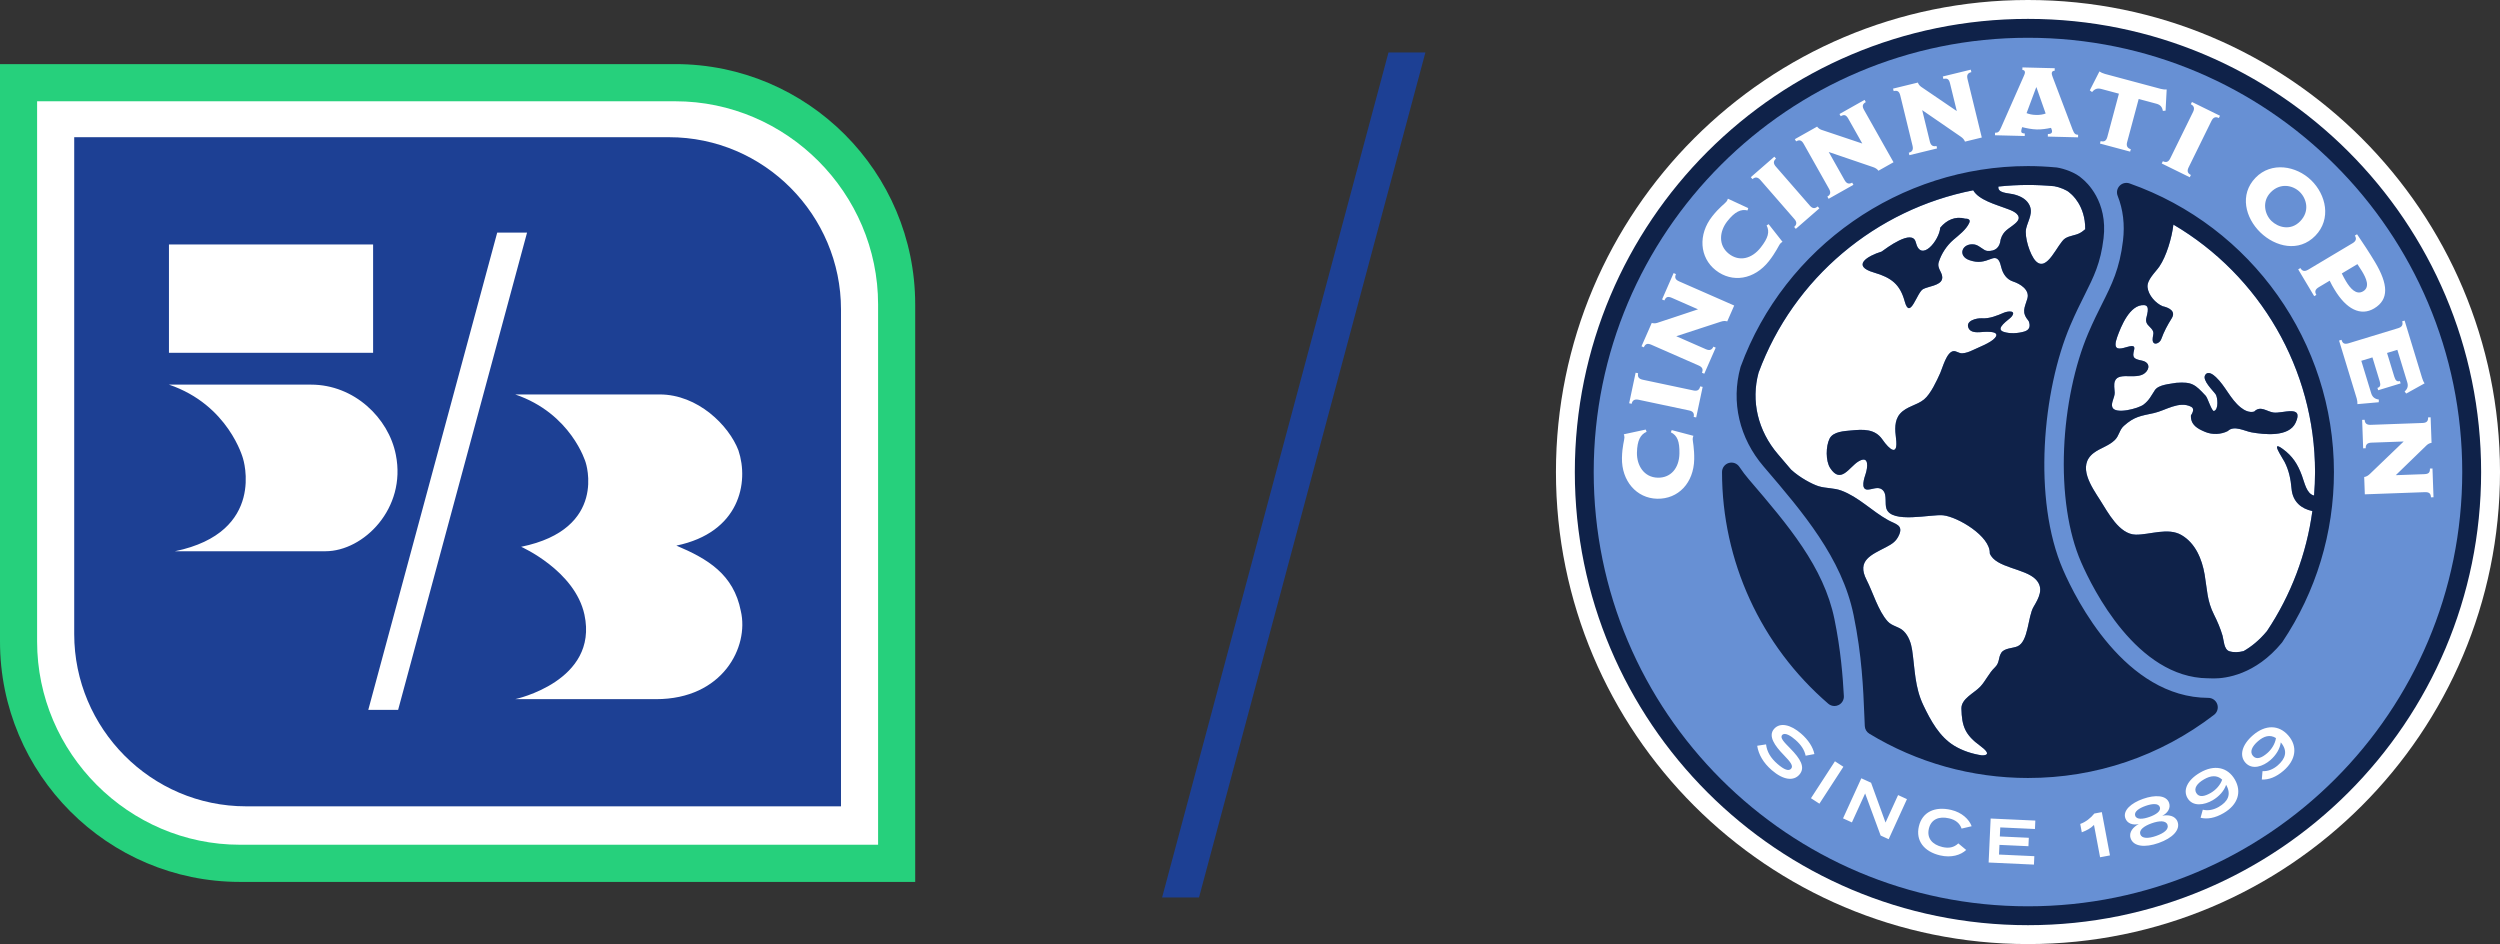 <?xml version="1.0" encoding="UTF-8"?>
<svg width="429px" height="162px" viewBox="0 0 429 162" version="1.1" xmlns="http://www.w3.org/2000/svg" xmlns:xlink="http://www.w3.org/1999/xlink">
    <rect x="0" y="0" width="429" height="162" fill="#333333" stroke="none"/>
    <title>Cincinnati-Open-Logos-Lockup</title>
    <g id="Page-1" stroke="none" stroke-width="1" fill="none" fill-rule="evenodd">
        <g id="Cincinnati-Open_Desktop" transform="translate(-818, -503)">
            <g id="Body-1" transform="translate(0, 422)">
                <g id="Cincinnati-Open-Logos-Lockup" transform="translate(818, 81)">
                    <g id="Group-15" transform="translate(267, 0)">
                        <path d="M162.001,81.001 C162.001,125.737 125.736,162.002 81,162.002 C36.265,162.002 0,125.737 0,81.001 C0,36.265 36.265,0 81,0 C125.736,0 162.001,36.265 162.001,81.001" id="Fill-1" fill="#FFFFFF"></path>
                        <path d="M158.761,81.001 C158.761,123.947 123.947,158.761 81,158.761 C38.054,158.761 3.24,123.947 3.24,81.001 C3.24,38.055 38.054,3.241 81,3.241 C123.947,3.241 158.761,38.055 158.761,81.001" id="Fill-3" fill="#0F2249"></path>
                        <path d="M155.521,81.001 C155.521,122.158 122.157,155.521 81.001,155.521 C39.844,155.521 6.48,122.158 6.48,81.001 C6.48,39.844 39.844,6.481 81.001,6.481 C122.157,6.481 155.521,39.844 155.521,81.001" id="Fill-5" fill="#6790D4"></path>
                        <path d="M149.112,84.455 L138.803,84.826 L138.696,81.854 C139.047,81.808 139.36,81.628 139.685,81.315 L145.471,75.76 L139.929,75.959 C139.224,75.984 138.933,76.297 138.955,76.918 L138.519,76.935 L138.343,72.048 L138.779,72.033 C138.801,72.637 139.115,72.928 139.82,72.903 L148.685,72.584 C149.407,72.558 149.684,72.295 149.659,71.624 L150.096,71.608 L150.254,75.991 C150.02,76.017 149.688,76.146 149.427,76.391 L144.115,81.541 L149.001,81.366 C149.774,81.338 150,81.078 149.976,80.406 L150.412,80.391 L150.59,85.327 L150.153,85.343 C150.131,84.721 149.868,84.428 149.112,84.455 L149.112,84.455 Z M137.534,69.35 C137.552,69.064 137.503,68.674 137.415,68.386 L134.383,58.44 L134.801,58.312 C134.992,58.939 135.311,59.122 136.034,58.902 L144.518,56.316 C145.209,56.106 145.389,55.717 145.213,55.138 L145.631,55.011 L148.633,64.861 C148.76,65.278 148.907,65.585 149.055,65.785 L145.902,67.537 L145.635,67.179 C146.13,66.73 146.285,66.261 146.09,65.618 L144.385,60.027 L142.617,60.566 L143.862,64.647 C144.072,65.338 144.359,65.531 144.826,65.389 L144.948,65.791 L141.092,66.966 L140.969,66.565 C141.435,66.423 141.571,66.118 141.355,65.411 L140.111,61.33 L138.199,61.913 L139.894,67.472 C140.1,68.146 140.532,68.471 141.21,68.563 L141.192,69.025 L137.534,69.35 Z M138.327,46.555 C138.129,46.223 137.839,45.77 137.535,45.325 L134.852,46.926 C135.04,47.342 135.413,48 135.568,48.259 C136.299,49.486 137.33,50.69 138.514,49.984 C139.754,49.245 139.016,47.709 138.327,46.555 L138.327,46.555 Z M133.593,49.671 C133.387,49.325 132.991,48.662 132.774,48.166 L130.927,49.267 C130.263,49.663 130.164,50.055 130.491,50.603 L130.116,50.826 L127.37,46.224 L127.746,46 C128.055,46.52 128.45,46.656 129.099,46.269 L136.703,41.733 C137.295,41.38 137.423,40.972 137.096,40.423 L137.471,40.199 C138.383,41.533 139.649,43.458 140.544,44.959 C142.816,48.768 142.988,51.385 140.405,52.925 C138.081,54.311 135.607,53.048 133.593,49.671 L133.593,49.671 Z M127.636,32.933 C126.406,31.74 124.25,31.357 122.647,33.008 C121.09,34.612 121.647,36.814 122.78,37.914 C123.914,39.014 126.062,39.67 127.712,37.97 C129.431,36.197 128.769,34.033 127.636,32.933 L127.636,32.933 Z M120.873,39.879 C118.317,37.399 117.246,33.387 120.054,30.493 C122.769,27.695 127.046,28.451 129.602,30.932 C132.158,33.412 133.1,37.58 130.316,40.45 C127.496,43.356 123.441,42.371 120.873,39.879 L120.873,39.879 Z M103.954,28.055 L104.147,27.663 C104.72,27.944 105.117,27.784 105.413,27.181 L109.331,19.204 C109.627,18.601 109.504,18.166 108.946,17.892 L109.139,17.5 L113.949,19.862 L113.756,20.254 C113.183,19.973 112.786,20.134 112.482,20.752 L108.564,28.728 C108.268,29.332 108.369,29.737 108.957,30.025 L108.764,30.417 L103.954,28.055 Z M104.146,19.035 C104.036,18.344 103.7,17.976 103.051,17.802 L99.999,16.985 L98.011,24.403 C97.837,25.052 98.079,25.447 98.647,25.6 L98.534,26.021 L93.356,24.634 L93.469,24.212 C94.102,24.382 94.44,24.16 94.619,23.494 L96.606,16.075 L93.587,15.267 C92.905,15.084 92.442,15.256 92.001,15.799 L91.61,15.502 L93.262,12.257 C93.496,12.424 93.82,12.58 94.209,12.685 L103.786,15.25 C104.176,15.355 104.518,15.377 104.803,15.349 L104.612,18.986 L104.146,19.035 Z M82.451,14.971 L82.417,14.97 L80.759,19.415 C81.243,19.595 81.677,19.706 82.381,19.724 C83.02,19.741 83.577,19.653 84.034,19.48 L82.451,14.971 Z M84.405,23.438 L84.417,23.001 C84.87,23.012 85.126,22.868 85.132,22.582 C85.136,22.431 85.106,22.295 85.027,22.109 L84.947,21.94 C84.187,22.105 83.327,22.235 82.521,22.214 C81.664,22.193 80.711,22.001 80.01,21.815 L79.937,22.032 C79.882,22.232 79.845,22.399 79.841,22.517 C79.834,22.802 80.051,22.892 80.453,22.901 L80.443,23.338 L75.338,23.21 L75.349,22.774 C75.903,22.788 76.076,22.591 76.361,21.942 L80.263,13.102 C80.404,12.803 80.477,12.586 80.48,12.469 C80.488,12.167 80.341,12.012 80.038,12.004 L80.049,11.567 L85.59,11.707 L85.579,12.143 C85.26,12.135 85.088,12.299 85.081,12.584 C85.077,12.769 85.186,13.074 85.249,13.243 L88.669,22.268 C88.938,22.946 89.134,23.12 89.605,23.131 L89.594,23.567 L84.405,23.438 Z M70.629,13.577 L73.075,23.599 L70.185,24.304 C70.069,23.969 69.83,23.699 69.457,23.444 L62.848,18.899 L64.162,24.287 C64.329,24.972 64.694,25.194 65.299,25.046 L65.402,25.471 L60.652,26.63 L60.548,26.206 C61.136,26.063 61.358,25.697 61.191,25.012 L59.089,16.392 C58.917,15.691 58.604,15.472 57.952,15.632 L57.848,15.208 L62.108,14.168 C62.18,14.393 62.375,14.692 62.666,14.896 L68.785,19.06 L67.625,14.309 C67.442,13.559 67.142,13.39 66.489,13.549 L66.385,13.124 L71.185,11.954 L71.288,12.378 C70.684,12.526 70.45,12.842 70.629,13.577 L70.629,13.577 Z M52.863,18.852 L57.928,27.841 L55.337,29.3 C55.134,29.01 54.831,28.814 54.402,28.67 L46.81,26.081 L49.532,30.913 C49.879,31.527 50.291,31.643 50.833,31.337 L51.047,31.718 L46.787,34.118 L46.573,33.737 C47.1,33.441 47.215,33.029 46.868,32.414 L42.513,24.684 C42.158,24.055 41.798,23.93 41.213,24.26 L40.998,23.879 L44.819,21.726 C44.949,21.922 45.217,22.157 45.553,22.276 L52.57,24.63 L50.169,20.37 C49.79,19.696 49.454,19.616 48.869,19.945 L48.655,19.565 L52.958,17.14 L53.173,17.52 C52.631,17.825 52.492,18.193 52.863,18.852 L52.863,18.852 Z M41.161,39.274 L40.874,38.945 C41.355,38.526 41.361,38.098 40.919,37.591 L35.084,30.888 C34.642,30.381 34.193,30.326 33.725,30.734 L33.438,30.405 L37.48,26.886 L37.767,27.215 C37.285,27.634 37.279,28.063 37.731,28.582 L43.568,35.285 C44.009,35.792 44.422,35.856 44.915,35.426 L45.202,35.755 L41.161,39.274 Z M38.878,41.495 C38.766,41.557 38.589,41.674 38.443,41.858 C38.277,42.07 37.689,43.36 36.556,44.799 C34.052,47.981 30.263,48.612 27.411,46.368 C24.639,44.185 24.361,40.246 26.813,37.13 C28.039,35.572 28.961,34.972 29.252,34.603 C29.397,34.418 29.479,34.205 29.502,34.094 L32.997,35.712 L32.877,36.109 C31.743,35.837 30.69,36.334 29.402,37.97 C28.051,39.687 27.81,42.085 29.672,43.549 C31.427,44.932 33.583,44.447 35.131,42.481 C36.42,40.843 36.71,39.767 36.151,38.686 L36.495,38.466 L38.878,41.495 Z M21.145,48.286 L30.589,52.429 L29.394,55.152 C29.058,55.041 28.698,55.066 28.269,55.208 L20.648,57.697 L25.724,59.923 C26.37,60.207 26.768,60.052 27.018,59.482 L27.417,59.658 L25.454,64.134 L25.054,63.958 C25.297,63.405 25.142,63.006 24.496,62.723 L16.375,59.16 C15.713,58.87 15.351,58.986 15.081,59.601 L14.681,59.426 L16.442,55.412 C16.664,55.491 17.019,55.518 17.36,55.411 L24.38,53.08 L19.904,51.117 C19.196,50.806 18.879,50.942 18.609,51.557 L18.21,51.382 L20.193,46.86 L20.594,47.035 C20.344,47.604 20.453,47.982 21.145,48.286 L21.145,48.286 Z M24.066,71.635 L23.639,71.545 C23.772,70.92 23.519,70.575 22.862,70.436 L14.168,68.595 C13.511,68.457 13.119,68.683 12.99,69.291 L12.563,69.2 L13.673,63.958 L14.1,64.048 C13.968,64.672 14.221,65.018 14.895,65.161 L23.588,67.001 C24.246,67.141 24.614,66.943 24.749,66.303 L25.176,66.393 L24.066,71.635 Z M23.591,74.787 C23.538,74.904 23.466,75.104 23.462,75.339 C23.456,75.608 23.763,76.992 23.726,78.823 C23.642,82.872 20.996,85.658 17.367,85.583 C13.839,85.51 11.245,82.532 11.327,78.567 C11.368,76.585 11.742,75.55 11.752,75.08 C11.757,74.844 11.694,74.625 11.646,74.523 L15.411,73.71 L15.554,74.1 C14.486,74.565 13.943,75.595 13.9,77.679 C13.855,79.863 15.107,81.922 17.475,81.972 C19.71,82.018 21.14,80.334 21.191,77.83 C21.234,75.747 20.819,74.713 19.721,74.186 L19.863,73.803 L23.591,74.787 Z" id="Fill-7" fill="#FFFFFF"></path>
                        <path d="M122.065,129.237 C122.801,128.601 123.423,127.62 123.554,126.65 C122.514,125.993 121.472,126.324 120.476,127.185 C119.43,128.09 119.01,129.025 119.611,129.719 C120.226,130.429 121.134,130.043 122.065,129.237 L122.065,129.237 Z M125.683,126.221 C127.294,128.083 127.005,130.39 124.857,132.249 C123.567,133.365 122.286,133.832 121.127,133.764 L121.245,132.333 C122.199,132.378 123.099,132 123.859,131.342 C125.157,130.218 125.666,128.892 124.381,127.391 C124.267,128.447 123.563,129.599 122.608,130.425 C121.358,131.507 119.463,132.204 118.29,130.849 C117.272,129.673 117.664,127.848 119.599,126.173 C121.747,124.314 124.071,124.359 125.683,126.221 L125.683,126.221 Z M112.38,136.055 C113.221,135.566 114.014,134.718 114.324,133.788 C113.424,132.95 112.338,133.08 111.199,133.743 C110.004,134.438 109.417,135.278 109.879,136.073 C110.352,136.884 111.316,136.674 112.38,136.055 L112.38,136.055 Z M116.496,133.763 C117.733,135.892 117.021,138.105 114.565,139.533 C113.089,140.391 111.743,140.611 110.617,140.328 L110.999,138.945 C111.928,139.167 112.883,138.961 113.752,138.456 C115.236,137.593 115.983,136.384 114.999,134.67 C114.69,135.687 113.785,136.688 112.693,137.323 C111.264,138.153 109.272,138.487 108.37,136.937 C107.588,135.592 108.312,133.872 110.526,132.585 C112.981,131.157 115.257,131.633 116.496,133.763 L116.496,133.763 Z M104.942,141.531 C104.676,140.778 103.563,140.805 102.229,141.276 C100.896,141.748 100.013,142.426 100.279,143.179 C100.542,143.923 101.662,143.916 102.996,143.445 C104.329,142.974 105.219,142.316 104.942,141.531 L104.942,141.531 Z M101.844,140.187 C102.974,139.788 103.872,139.184 103.627,138.492 C103.382,137.8 102.304,137.894 101.175,138.293 C100.054,138.689 99.157,139.293 99.402,139.985 C99.647,140.677 100.725,140.583 101.844,140.187 L101.844,140.187 Z M106.678,141.032 C107.167,142.417 105.796,143.818 103.424,144.656 C101.052,145.495 99.114,145.263 98.625,143.878 C98.24,142.789 99.098,141.879 100.018,141.405 C99.005,141.648 98.029,141.318 97.709,140.411 C97.241,139.088 98.69,137.808 100.747,137.082 C102.804,136.355 104.745,136.436 105.212,137.76 C105.532,138.666 104.971,139.54 104.04,139.983 C105.043,139.778 106.293,139.943 106.678,141.032 L106.678,141.032 Z M92.329,141.558 C91.789,142.132 91.049,142.524 90.236,142.82 L89.968,141.387 C90.896,141.069 91.804,140.349 92.389,139.602 L93.673,139.361 L95.071,146.788 L93.373,147.107 L92.329,141.558 Z M82.091,146.92 L82.025,148.365 L74.249,148.008 L74.595,140.459 L82.263,140.811 L82.197,142.256 L76.244,141.983 L76.172,143.536 L81.145,143.764 L81.078,145.209 L76.106,144.981 L76.03,146.642 L82.091,146.92 Z M69.046,144.726 L70.4,145.854 C69.461,146.732 67.845,147.239 65.921,146.787 C63.157,146.137 61.704,144.253 62.279,141.804 C62.855,139.355 64.996,138.317 67.834,138.984 C69.684,139.42 70.903,140.604 71.336,141.782 L69.61,142.186 C69.278,141.243 68.565,140.687 67.472,140.43 C65.728,140.02 64.373,140.589 63.993,142.207 C63.612,143.826 64.571,144.939 66.316,145.349 C67.408,145.606 68.302,145.439 69.046,144.726 L69.046,144.726 Z M60.234,137.13 L57.094,144.006 L55.718,143.378 L53.057,136.155 L50.787,141.126 L49.265,140.431 L52.404,133.554 L54.075,134.317 L56.558,141.15 L58.712,136.434 L60.234,137.13 Z M43.761,136.974 L47.876,130.636 L49.325,131.576 L45.21,137.915 L43.761,136.974 Z M41.776,132.925 C40.799,134.051 39.051,133.907 37.028,132.152 C35.585,130.899 34.764,129.473 34.535,127.973 L36.057,127.734 C36.199,128.988 36.843,130.075 38.009,131.087 C39.167,132.092 39.946,132.381 40.356,131.908 C40.767,131.435 40.293,130.795 39.078,129.542 C37.567,127.988 36.362,126.312 37.423,125.088 C38.456,123.898 40.295,124.349 42.057,125.877 C43.305,126.96 44.113,128.204 44.351,129.398 L42.847,129.68 C42.636,128.654 42.032,127.785 41.109,126.971 C40.341,126.29 39.274,125.608 38.821,126.13 C38.397,126.62 39.17,127.376 40.226,128.45 C41.918,130.175 42.866,131.669 41.776,132.925 L41.776,132.925 Z" id="Fill-9" fill="#FFFFFF"></path>
                        <path d="M54.579,46.77 C57.564,47.64 59.051,48.797 59.848,51.717 C60.757,55.046 61.913,50.215 62.992,49.616 C63.838,49.146 65.929,49.008 66.241,47.945 C66.559,46.868 65.316,46.175 65.686,44.981 C66.132,43.542 67.065,42.135 68.187,41.166 C69.119,40.361 70.404,39.411 70.925,38.247 C71.189,37.659 70.698,37.497 70.193,37.521 C68.517,37.052 67.011,37.775 65.943,39.074 C65.806,41.222 62.623,45.162 61.746,41.57 C61.167,39.194 56.661,42.621 55.885,43.173 C53.429,43.924 50.657,45.626 54.579,46.77 M45.083,83.44 C44.011,83.115 41.818,81.954 40.343,80.579 C39.658,79.77 38.971,78.964 38.285,78.163 L38.094,77.941 C34.658,73.924 33.448,68.829 34.769,63.953 C40.774,47.675 54.958,35.913 71.605,32.652 C72.548,34.323 75.563,35.118 77.052,35.695 C77.738,35.961 79.268,36.392 79.405,37.284 C79.473,37.722 79.099,38.104 78.798,38.363 C77.664,39.339 76.783,39.533 76.312,41.096 C76.173,42.459 75.416,43.151 74.026,43.059 C73.371,43.017 72.638,42.062 71.781,41.947 C69.664,41.661 68.848,43.944 70.988,44.657 C72.514,45.164 73.365,44.92 74.764,44.39 C75.946,43.943 76.199,44.987 76.426,45.896 C76.699,46.995 77.35,47.955 78.466,48.314 C79.639,48.691 81.343,49.721 80.897,51.237 C80.418,52.866 79.839,53.553 81.132,55.11 C81.457,55.947 81.296,56.61 80.39,56.885 C79.314,57.212 77.895,57.307 76.817,56.941 C75.221,56.401 77.754,54.854 78.144,54.386 C79.125,53.213 77.546,53.366 76.864,53.663 C75.717,54.161 74.387,54.71 73.106,54.62 C72.224,54.558 70.11,55.035 70.852,56.397 C71.206,57.045 72.175,57.044 72.801,56.999 C73.144,56.975 76.519,56.598 75.333,57.993 C74.621,58.832 72.486,59.622 71.476,60.108 C70.933,60.371 70.342,60.588 69.735,60.627 C69.164,60.662 68.707,60.204 68.226,60.254 C67.044,60.375 66.345,63.118 65.961,63.976 C65.358,65.322 64.324,67.59 63.172,68.541 C61.93,69.567 60.16,69.723 59.044,71.004 C58.039,72.157 58.178,73.809 58.356,75.22 C58.759,78.421 57.253,77.202 56.014,75.41 C54.735,73.562 52.72,73.668 50.676,73.865 C49.509,73.977 47.572,74.038 46.954,75.272 C46.302,76.575 46.267,79.09 47.056,80.311 C48.892,83.148 50.33,80.141 51.894,79.19 C53.838,78.007 53.466,80.315 53.161,81.261 C52.95,81.917 52.164,84.08 53.536,84.013 C54.466,83.968 55.467,83.308 56.228,84.271 C56.781,84.972 56.426,86.416 56.707,87.267 C57.578,89.909 64.375,88.205 66.438,88.424 C68.938,88.691 74.561,92.005 74.445,94.959 C75.435,97.475 80.524,97.507 82.36,99.447 C83.803,100.973 82.842,102.645 81.948,104.158 C80.976,105.806 81.088,110.077 79.218,110.905 C78.408,111.263 76.934,111.189 76.408,112.04 C75.86,112.927 76.192,113.707 75.291,114.561 C74.316,115.486 73.744,116.843 72.801,117.846 C71.77,118.941 69.541,119.893 69.579,121.589 C69.648,124.662 70.227,126.114 72.843,128.017 C73.59,128.56 74.842,129.641 73.072,129.62 C71.418,129.364 69.786,128.841 68.348,127.971 C65.809,126.433 64.301,123.641 63.053,121.033 C61.554,117.9 61.612,114.859 61.123,111.548 C60.95,110.378 60.534,109.163 59.681,108.31 C58.874,107.503 57.69,107.481 56.915,106.621 C55.297,104.824 54.396,101.636 53.297,99.499 C51.576,96.15 54.124,95.212 56.69,93.869 C57.739,93.32 58.418,92.863 58.89,91.774 C59.62,90.086 58.261,89.951 57.009,89.258 C54.237,87.728 51.949,85.281 48.962,84.181 C47.682,83.709 46.354,83.824 45.083,83.44 M122.01,108.296 C126.163,102.07 128.803,95.049 129.803,87.697 C127.953,87.309 126.426,86.149 126.23,83.858 C126.093,82.252 125.78,80.711 125.035,79.264 C124.642,78.5 122.499,75.414 124.731,77.049 C126.416,78.281 127.268,79.629 128.002,81.593 C128.466,82.833 128.8,84.747 130.093,85.037 C130.202,83.699 130.262,82.354 130.262,81.001 C130.262,63.345 120.792,47.267 105.956,38.538 C105.685,40.839 104.754,43.962 103.548,45.733 C102.879,46.716 101.373,48.02 101.521,49.314 C101.677,50.672 102.881,52.02 104.103,52.549 C105.149,52.776 106.437,53.372 105.668,54.613 C104.898,55.859 104.371,56.824 103.864,58.207 C103.574,58.997 102.364,59.399 102.392,58.232 C102.412,57.41 102.789,57.098 102.17,56.379 C101.735,55.872 101.281,55.645 101.265,54.916 C101.25,54.344 102.147,52.419 100.925,52.356 C98.463,52.228 96.946,56.051 96.306,57.852 C94.831,62.007 99.744,57.914 99.213,60.038 C98.891,61.326 99.051,61.582 100.556,61.88 C101.576,62.083 102.019,62.859 101.35,63.727 C100.014,65.46 96.616,63.642 95.924,65.38 C95.681,65.992 95.866,66.737 95.881,67.373 C95.901,68.207 95.202,69.128 95.472,69.87 C95.943,71.169 99.957,70.107 100.846,69.421 C101.838,68.657 102.132,67.919 102.771,66.959 C103.43,65.972 105.425,65.895 106.455,65.691 C109.175,65.496 109.687,65.979 111.506,67.928 C111.843,68.289 112.541,70.636 112.922,70.525 C113.757,70.288 113.546,68.163 113.214,67.675 C112.792,67.052 110.85,65.259 111.407,64.361 C111.897,63.573 112.79,64.281 113.255,64.718 C114.898,66.263 115.708,68.473 117.491,69.909 C118.141,70.433 118.964,70.852 119.817,70.629 C120.896,69.54 121.954,70.618 123.117,70.789 C124.648,71.014 128.401,69.363 126.926,72.541 C125.761,75.056 121.552,74.571 119.369,74.192 C118.2,73.989 116.351,72.914 115.292,73.966 C114.121,74.57 112.622,74.627 111.411,74.117 C110.099,73.566 108.915,72.939 108.96,71.306 C109.236,70.872 109.638,70.122 108.999,69.797 C106.928,68.738 104.564,70.455 102.624,70.879 C100.313,71.383 99.264,71.464 97.455,73.08 C96.675,73.776 96.653,74.779 95.897,75.513 C94.85,76.535 93.437,76.859 92.297,77.714 C89.348,79.93 91.938,83.561 93.394,85.844 C94.722,87.926 96.674,91.717 99.506,91.748 C101.94,91.775 105.029,90.472 107.339,91.815 C109.746,93.215 110.865,95.957 111.315,98.584 C111.758,101.176 111.712,103.072 112.917,105.461 C113.504,106.625 114.016,107.819 114.386,109.072 C114.609,109.826 114.604,111.457 115.56,111.755 C116.312,111.989 117.155,111.947 118.004,111.728 C119.287,110.999 120.666,109.914 122.01,108.296 M85.533,31.955 C86.451,32.11 87.716,32.643 88.116,33.045 C88.167,33.097 88.235,33.155 88.293,33.199 C88.407,33.286 90.864,35.231 90.824,39.335 C90.542,39.561 90.27,39.801 89.895,39.999 C89.1,40.42 88.167,40.422 87.392,40.904 C86.079,41.718 84.305,46.881 82.313,44.777 C81.345,43.756 80.35,40.608 80.691,39.188 C81.037,37.749 82.007,36.466 81.148,35.006 C80.578,34.036 79.462,33.553 78.41,33.319 C77.508,33.118 75.743,33.13 75.928,32.011 C77.602,31.837 79.294,31.74 81,31.74 C82.465,31.74 83.947,31.81 85.533,31.955" id="Fill-11" fill="#FFFFFF"></path>
                        <path d="M40.343,80.579 C41.818,81.954 44.01,83.115 45.083,83.44 C46.354,83.823 47.682,83.709 48.962,84.181 C51.949,85.281 54.237,87.728 57.008,89.259 C58.261,89.951 59.621,90.086 58.889,91.773 C58.418,92.863 57.739,93.32 56.69,93.869 C54.124,95.213 51.576,96.15 53.297,99.498 C54.396,101.637 55.297,104.824 56.915,106.62 C57.689,107.481 58.874,107.503 59.681,108.31 C60.534,109.163 60.95,110.378 61.123,111.548 C61.612,114.86 61.554,117.9 63.053,121.033 C64.301,123.641 65.809,126.434 68.348,127.971 C69.786,128.841 71.417,129.364 73.073,129.62 C74.842,129.641 73.59,128.561 72.843,128.018 C70.227,126.115 69.648,124.662 69.579,121.589 C69.541,119.893 71.771,118.941 72.802,117.845 C73.744,116.843 74.315,115.486 75.29,114.562 C76.192,113.707 75.86,112.927 76.408,112.04 C76.934,111.189 78.408,111.264 79.218,110.905 C81.088,110.076 80.976,105.806 81.949,104.157 C82.841,102.645 83.804,100.973 82.36,99.447 C80.524,97.507 75.435,97.475 74.445,94.959 C74.561,92.004 68.938,88.691 66.438,88.424 C64.376,88.205 57.578,89.91 56.706,87.267 C56.426,86.417 56.781,84.972 56.228,84.271 C55.467,83.308 54.466,83.968 53.536,84.014 C52.163,84.08 52.95,81.917 53.161,81.261 C53.466,80.316 53.838,78.007 51.894,79.19 C50.33,80.142 48.892,83.148 47.056,80.311 C46.266,79.09 46.302,76.575 46.955,75.272 C47.572,74.039 49.509,73.977 50.676,73.865 C52.721,73.668 54.735,73.562 56.013,75.41 C57.254,77.202 58.759,78.42 58.355,75.22 C58.178,73.809 58.038,72.157 59.043,71.004 C60.16,69.723 61.93,69.567 63.172,68.542 C64.324,67.59 65.357,65.322 65.961,63.976 C66.346,63.118 67.043,60.375 68.226,60.254 C68.707,60.204 69.164,60.663 69.734,60.627 C70.342,60.589 70.933,60.37 71.476,60.109 C72.485,59.622 74.621,58.831 75.333,57.993 C76.519,56.598 73.145,56.975 72.801,56.999 C72.176,57.043 71.206,57.045 70.853,56.397 C70.11,55.035 72.224,54.558 73.106,54.62 C74.387,54.711 75.717,54.162 76.864,53.663 C77.546,53.366 79.126,53.214 78.145,54.386 C77.754,54.853 75.221,56.401 76.817,56.941 C77.895,57.307 79.313,57.212 80.39,56.886 C81.296,56.61 81.457,55.947 81.131,55.11 C79.838,53.553 80.418,52.866 80.897,51.238 C81.343,49.721 79.639,48.691 78.466,48.314 C77.35,47.955 76.7,46.995 76.426,45.896 C76.199,44.988 75.946,43.942 74.764,44.391 C73.364,44.92 72.514,45.165 70.988,44.656 C68.848,43.944 69.664,41.661 71.782,41.947 C72.638,42.063 73.371,43.017 74.026,43.06 C75.416,43.15 76.173,42.459 76.312,41.096 C76.783,39.533 77.663,39.339 78.798,38.363 C79.099,38.104 79.473,37.722 79.405,37.284 C79.268,36.392 77.738,35.961 77.053,35.695 C75.563,35.118 72.548,34.323 71.605,32.652 C54.957,35.913 40.774,47.674 34.769,63.953 C33.447,68.829 34.658,73.924 38.094,77.941 L38.285,78.164 C38.97,78.965 39.657,79.77 40.343,80.579 M88.116,33.045 C87.716,32.643 86.451,32.111 85.533,31.955 C83.948,31.81 82.465,31.74 81.001,31.74 C79.294,31.74 77.603,31.837 75.929,32.012 C75.743,33.13 77.507,33.118 78.41,33.319 C79.462,33.553 80.578,34.036 81.148,35.006 C82.007,36.466 81.037,37.749 80.691,39.189 C80.35,40.609 81.345,43.756 82.313,44.776 C84.305,46.881 86.079,41.718 87.392,40.904 C88.168,40.422 89.101,40.42 89.895,39.999 C90.27,39.801 90.542,39.561 90.824,39.335 C90.864,35.231 88.406,33.287 88.293,33.199 C88.235,33.155 88.167,33.097 88.116,33.045 M113.485,120.856 C113.707,121.513 113.487,122.239 112.938,122.66 C103.699,129.753 92.656,133.502 81.001,133.502 C71.374,133.502 61.959,130.873 53.775,125.9 C53.313,125.62 53.022,125.129 52.998,124.59 C52.971,124.007 52.947,123.402 52.921,122.774 C52.737,118.21 52.507,112.529 51.078,105.548 C49.073,95.756 42.337,87.883 35.823,80.27 L35.632,80.046 C31.47,75.182 30.023,68.979 31.663,63.028 L31.704,62.9 C39.262,42.324 59.073,28.499 81.001,28.499 C82.582,28.499 84.181,28.576 85.887,28.734 L85.991,28.747 C87.118,28.924 89.177,29.584 90.333,30.682 C91.04,31.252 94.726,34.554 93.971,40.884 C93.464,45.142 92.309,47.448 90.712,50.638 C89.987,52.083 89.167,53.722 88.261,55.845 C83.515,66.957 81.757,85.685 87.029,97.79 C89.269,102.933 97.686,119.719 111.955,119.755 C112.648,119.757 113.263,120.2 113.485,120.856 M118.005,111.728 C119.287,110.999 120.666,109.914 122.01,108.296 C126.163,102.069 128.803,95.049 129.803,87.697 C127.953,87.309 126.426,86.148 126.23,83.859 C126.093,82.251 125.78,80.711 125.035,79.264 C124.642,78.5 122.499,75.415 124.731,77.049 C126.415,78.281 127.269,79.629 128.002,81.593 C128.466,82.833 128.8,84.747 130.093,85.037 C130.202,83.699 130.262,82.354 130.262,81.001 C130.262,63.345 120.792,47.267 105.956,38.538 C105.685,40.84 104.754,43.963 103.549,45.733 C102.879,46.716 101.374,48.019 101.521,49.315 C101.677,50.671 102.88,52.02 104.103,52.549 C105.149,52.776 106.437,53.371 105.669,54.613 C104.899,55.859 104.371,56.824 103.864,58.207 C103.574,58.997 102.364,59.399 102.392,58.231 C102.412,57.41 102.789,57.097 102.17,56.379 C101.734,55.872 101.281,55.645 101.264,54.916 C101.251,54.344 102.147,52.419 100.925,52.356 C98.462,52.228 96.946,56.05 96.306,57.852 C94.831,62.007 99.745,57.914 99.212,60.039 C98.89,61.326 99.051,61.582 100.555,61.88 C101.576,62.083 102.019,62.859 101.35,63.727 C100.014,65.46 96.616,63.642 95.924,65.38 C95.68,65.992 95.866,66.737 95.881,67.372 C95.901,68.208 95.203,69.127 95.472,69.87 C95.943,71.169 99.956,70.107 100.846,69.421 C101.837,68.656 102.131,67.918 102.772,66.959 C103.43,65.971 105.425,65.895 106.455,65.691 C109.175,65.496 109.687,65.979 111.505,67.927 C111.843,68.289 112.54,70.636 112.923,70.525 C113.757,70.288 113.546,68.163 113.214,67.675 C112.792,67.052 110.851,65.259 111.407,64.361 C111.897,63.573 112.79,64.281 113.255,64.718 C114.898,66.263 115.708,68.473 117.49,69.909 C118.141,70.434 118.963,70.852 119.818,70.629 C120.896,69.541 121.954,70.618 123.118,70.789 C124.648,71.014 128.401,69.364 126.927,72.541 C125.76,75.056 121.552,74.571 119.369,74.192 C118.201,73.989 116.352,72.914 115.292,73.967 C114.121,74.57 112.623,74.627 111.411,74.117 C110.1,73.566 108.915,72.939 108.96,71.305 C109.236,70.872 109.638,70.122 108.999,69.796 C106.929,68.739 104.563,70.455 102.624,70.879 C100.313,71.383 99.264,71.464 97.454,73.08 C96.676,73.776 96.653,74.779 95.897,75.514 C94.85,76.535 93.436,76.86 92.297,77.715 C89.348,79.93 91.937,83.561 93.394,85.844 C94.722,87.926 96.674,91.717 99.505,91.748 C101.939,91.775 105.029,90.472 107.338,91.815 C109.747,93.215 110.865,95.957 111.315,98.584 C111.757,101.175 111.712,103.071 112.917,105.461 C113.504,106.625 114.016,107.819 114.386,109.072 C114.609,109.826 114.604,111.457 115.56,111.755 C116.312,111.989 117.155,111.947 118.005,111.728 M124.657,110.166 L124.562,110.294 C120.011,115.822 114.899,116.419 112.912,116.419 C112.689,116.419 112.517,116.412 112.404,116.407 C112.221,116.399 112.099,116.396 112.026,116.396 L111.862,116.396 C99.68,116.267 92.133,101.094 90.11,96.448 C87.916,91.411 86.882,84.497 87.2,76.98 C87.499,69.863 89.012,62.641 91.35,57.165 C92.226,55.114 93.017,53.536 93.715,52.143 C95.4,48.781 96.73,46.126 97.307,41.282 C97.634,38.539 97.326,35.956 96.389,33.603 C96.154,33.013 96.286,32.34 96.726,31.882 C97.166,31.423 97.834,31.264 98.432,31.475 C119.409,38.859 133.503,58.762 133.503,81.001 C133.503,91.436 130.444,101.521 124.657,110.166 M33.272,82.456 L33.079,82.23 C32.535,81.596 32.006,80.895 31.459,80.09 C31.059,79.501 30.323,79.242 29.643,79.452 C28.963,79.661 28.499,80.29 28.499,81.001 C28.499,96.27 35.144,110.762 46.73,120.757 C47.031,121.016 47.408,121.151 47.789,121.151 C48.032,121.151 48.276,121.096 48.503,120.985 C49.085,120.699 49.442,120.092 49.407,119.444 C49.226,116.092 48.879,111.56 47.786,106.222 C45.956,97.28 39.794,90.078 33.272,82.456 M55.884,43.173 C56.661,42.621 61.166,39.194 61.746,41.57 C62.623,45.163 65.806,41.221 65.943,39.074 C67.011,37.775 68.516,37.052 70.193,37.521 C70.698,37.497 71.189,37.66 70.925,38.247 C70.404,39.411 69.119,40.362 68.186,41.166 C67.065,42.135 66.132,43.542 65.686,44.981 C65.316,46.174 66.559,46.867 66.242,47.944 C65.929,49.008 63.837,49.146 62.991,49.616 C61.913,50.215 60.757,55.046 59.848,51.717 C59.051,48.796 57.563,47.64 54.579,46.77 C50.657,45.625 53.429,43.924 55.884,43.173" id="Fill-13" fill="#0F2249"></path>
                    </g>
                    <polygon id="Path" fill="#1D4094" points="238.265 9 199.418 154 205.752 154 244.599 9"></polygon>
                    <g id="Group-10" transform="translate(0, 11)">
                        <path d="M0,0 L0,99.085 C0,121.837 18.464,140.336 41.172,140.336 L157.048,140.336 L157.048,41.25 C157.048,18.498 138.585,0 115.876,0 L0,0 Z" id="Fill-2" fill="#26D07C"></path>
                        <path d="M6.367,6.379 L115.877,6.379 C134.976,6.379 150.681,22.114 150.681,41.25 L150.681,133.957 L41.173,133.957 C22.071,133.957 6.367,118.222 6.367,99.085 L6.367,6.379 Z" id="Fill-4" fill="#FFFFFF"></path>
                        <path d="M114.815,12.545 L12.735,12.545 L12.735,97.809 C12.735,113.971 25.892,127.365 42.234,127.365 L144.315,127.365 L144.315,42.101 C144.315,25.941 131.157,12.545 114.815,12.545 L114.815,12.545 Z M28.993,49.538 L64.025,49.538 L64.025,30.952 L28.993,30.952 L28.993,49.538 Z M30.017,83.594 C45.792,80.328 41.695,67.663 41.695,67.663 C41.695,67.663 39.237,58.472 28.993,55.002 L53.381,55.002 C60.769,55.002 66.698,60.72 67.928,67.052 C69.77,76.243 62.395,83.594 55.838,83.594 L30.017,83.594 Z M63.197,110.812 L85.323,28.911 L90.444,28.911 L68.318,110.812 L63.197,110.812 Z M112.58,108.975 L88.405,108.975 C88.405,108.975 102.747,105.91 100.289,94.472 C98.65,86.915 89.429,82.83 89.429,82.83 C104.386,79.768 100.492,68.329 100.492,68.329 C100.492,68.329 98.035,59.955 88.405,56.687 L113.195,56.687 C119.751,56.687 125.076,61.999 126.715,66.286 C128.56,71.802 126.921,80.38 116.064,82.626 C121.39,84.873 125.897,87.529 127.127,93.86 C128.56,99.986 124.052,108.975 112.58,108.975 L112.58,108.975 Z" id="Fill-6" fill="#1D4094"></path>
                    </g>
                </g>
            </g>
        </g>
    </g>
</svg>